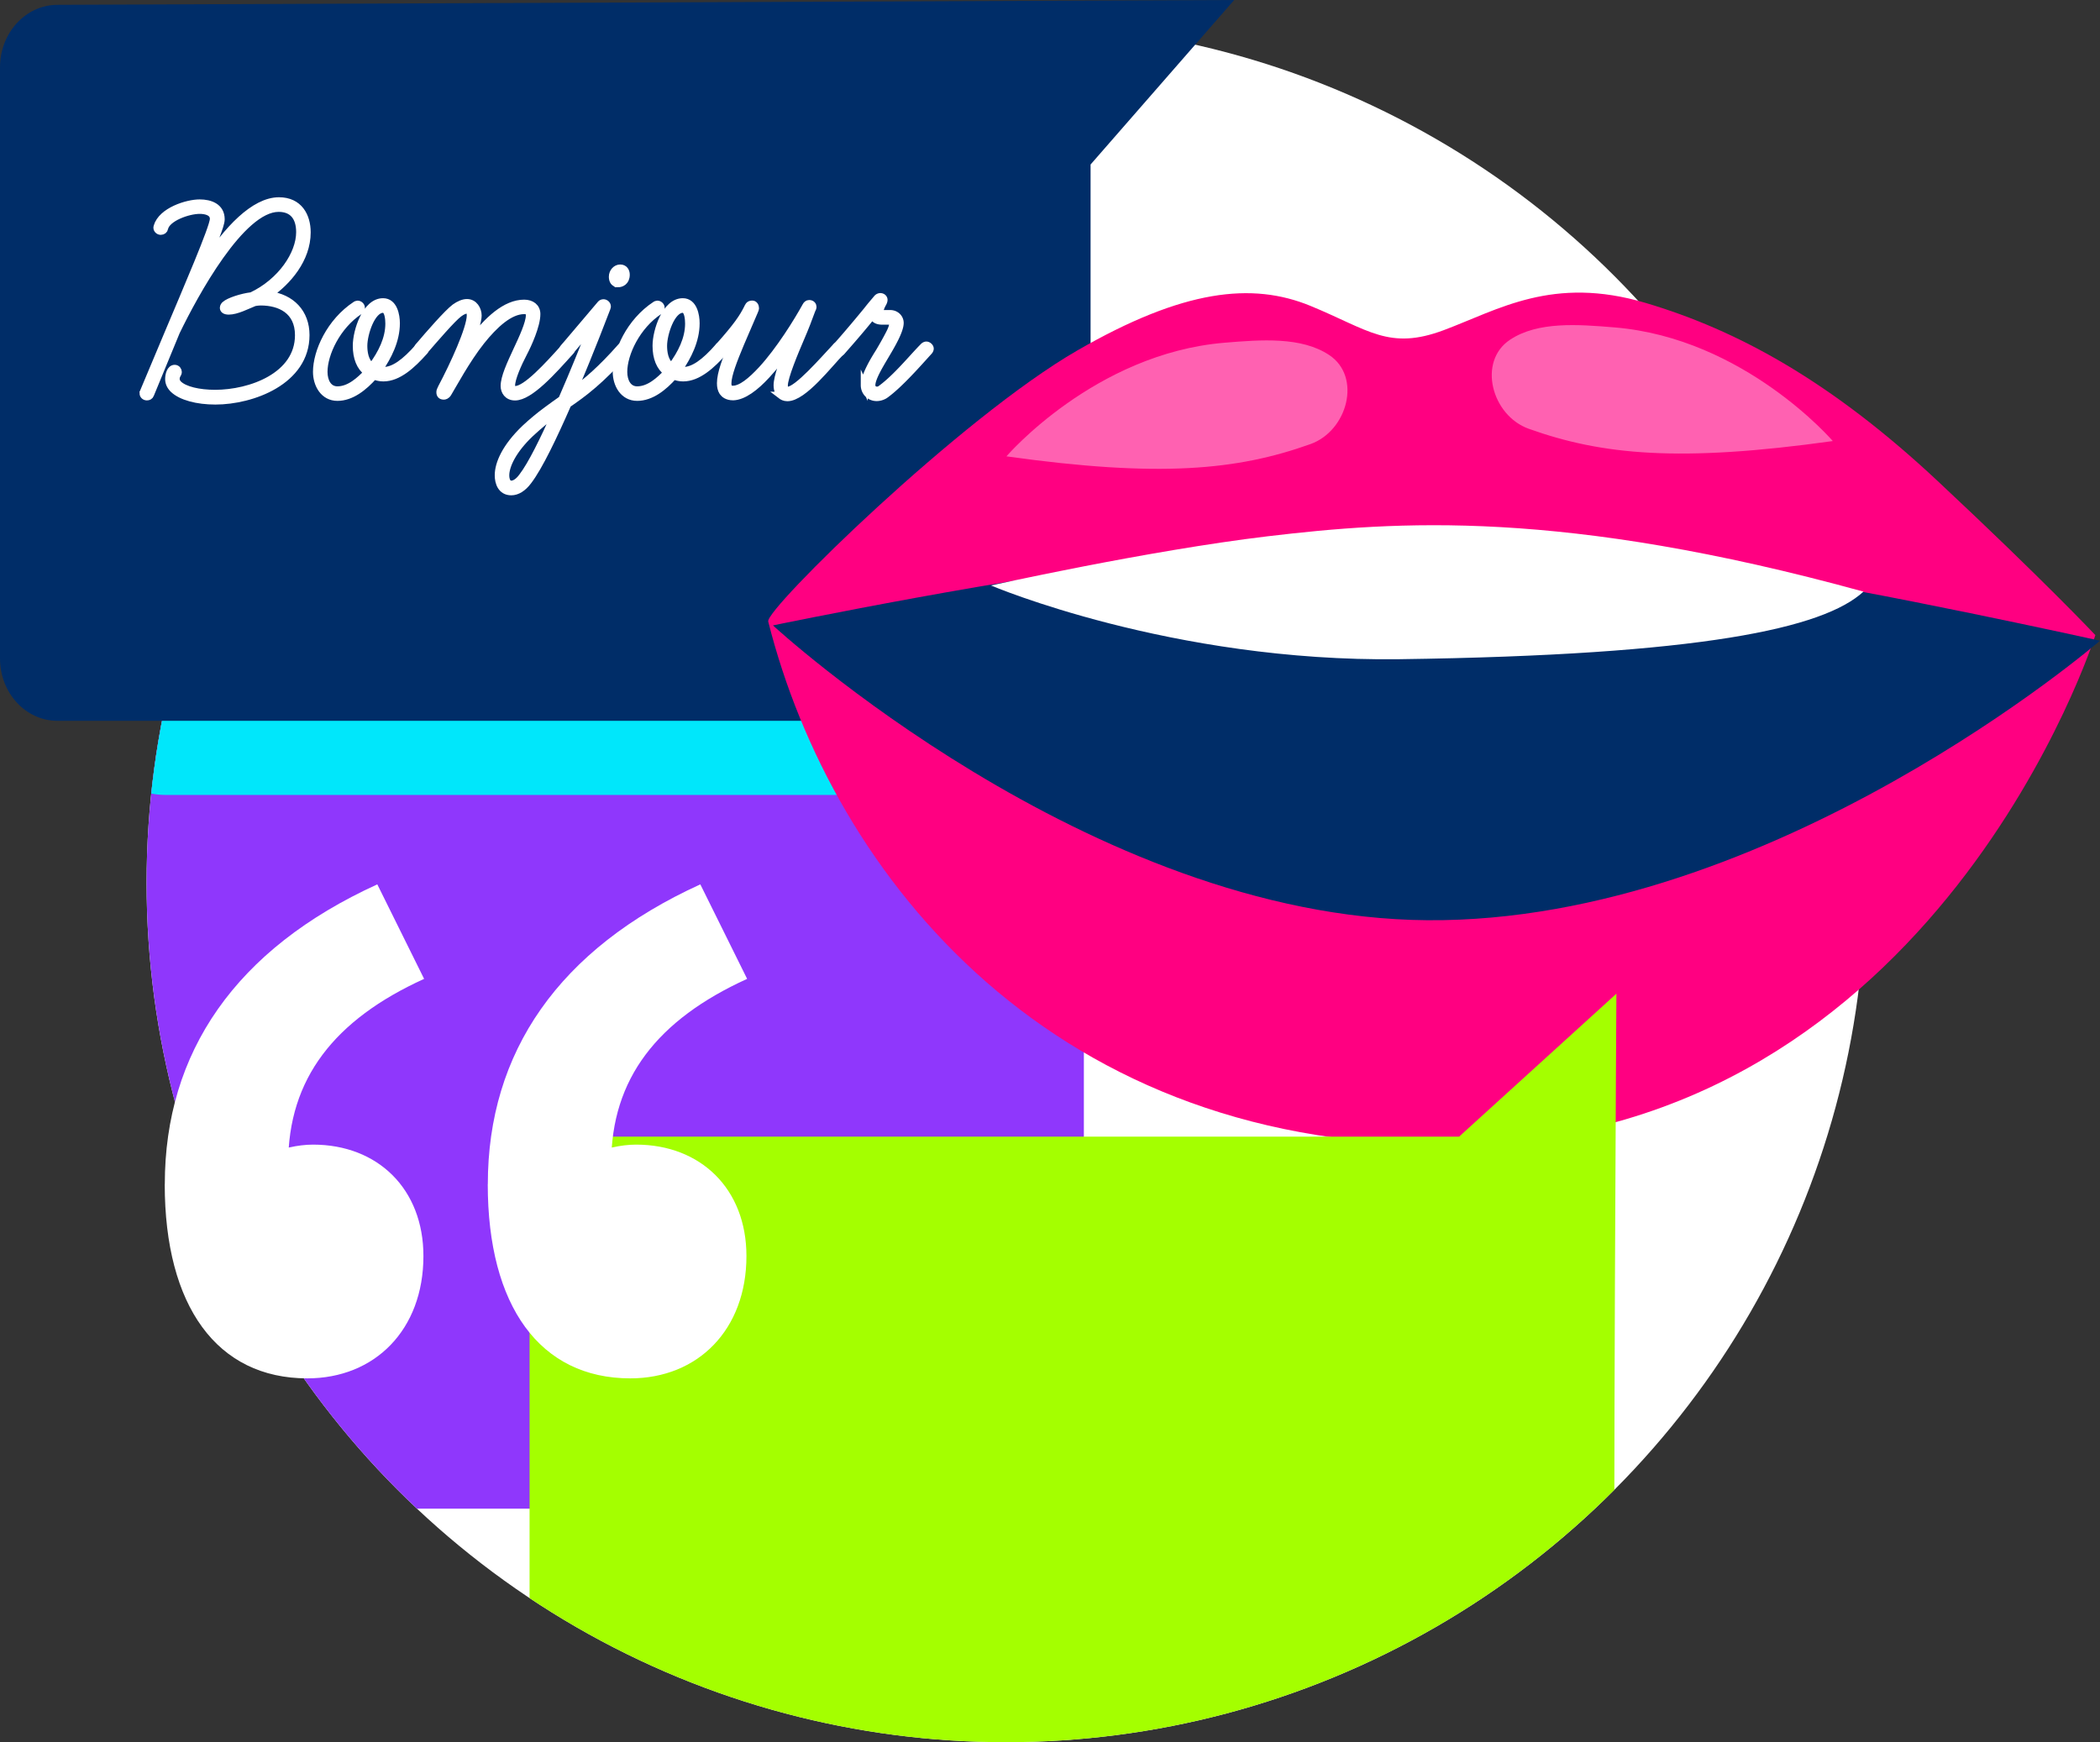 <svg xmlns="http://www.w3.org/2000/svg" id="Layer_1" viewBox="0 0 303.28 251.62"><rect x="0" y="0" width="303.28" height="251.62" fill="#333333" stroke="none"/><defs><clipPath id="clippath"><circle cx="145.28" cy="127.52" r="124.11" class="cls-1"/></clipPath><clipPath id="clippath-1"><circle cx="145.28" cy="127.52" r="124.11" class="cls-1"/></clipPath><style>.cls-1{fill:none}.cls-4{fill:#002d68}.cls-5,.cls-6{fill:#fff}.cls-10{fill:rgba(255,255,255,.38)}.cls-6{stroke:#fff;stroke-miterlimit:10}</style></defs><circle cx="145.28" cy="127.52" r="124.11" class="cls-5"/><circle cx="145.28" cy="127.52" r="124.11" class="cls-1"/><g style="clip-path:url(#clippath)"><path d="M-16.38 95.36c.31 31.87-.24 149.42-.24 149.42L8.44 217.9h140.22c4.35 0 7.87-4.16 7.87-9.28V94.45c0-5.14-3.54-9.31-7.9-9.28l-157.17.81c-4.37.02-7.88 4.23-7.83 9.38Z" style="fill:#8f37fc"/><path d="M12.39 85.16h127.28v29.66H24.02c-6.42 0-11.63-5.21-11.63-11.63V85.16Z" style="fill:#00e7fb"/></g><path d="M8.3.7 178.24 0 157.5 23.76V95.1c0 4.98-3.72 9.01-8.3 9.01H8.3c-4.59 0-8.3-4.03-8.3-9.01V9.72C0 4.74 3.72.7 8.3.7Z" class="cls-4"/><path d="M20.67 56.79s0-.13.04-.22l3.47-8.26c2.68-6.37 6.63-15.5 6.63-16.69 0-1.05-1.23-1.23-1.98-1.23-1.67 0-4.74 1.1-5.05 2.59-.04.26-.26.44-.57.44s-.66-.31-.53-.7c.66-2.28 4.35-3.42 6.15-3.42 1.54 0 3.12.57 3.12 2.37 0 .97-1.32 3.86-2.33 6.41 3.16-4.92 7.07-9.09 10.67-9.09 2.9 0 4.08 2.2 4.08 4.57 0 3.91-2.85 7.16-5.53 9 3.25.4 5.36 2.59 5.36 5.84 0 6.67-7.77 9.53-13.09 9.53-2.63 0-4.96-.61-6.1-1.71-.44-.44-.66-.92-.66-1.49s.22-1.54.88-1.54c.35 0 .53.31.53.53 0 .35-.31.44-.31 1.01 0 .26.09.48.35.75.88.83 2.9 1.32 5.27 1.32 5.09 0 12.03-2.5 12.03-8.39 0-3.56-2.68-4.79-5.45-4.79-.31 0-.57.04-.88.09-1.1.44-2.59 1.23-3.73 1.23-.57 0-.79-.22-.79-.48 0-.18.13-.4.26-.48.53-.48 2.37-1.1 3.82-1.27 4.26-2.02 6.94-6.02 6.94-9.18 0-2.11-.97-3.43-3.03-3.43-5.4 0-12.12 12.38-14.76 17.83l-3.73 9.05c-.09.26-.31.35-.53.35-.35 0-.57-.26-.57-.53ZM45.7 53.72c0-2.9 1.93-7.25 5.67-9.71.09-.04.17-.09.26-.09.31 0 .57.26.57.53 0 .18-.09.35-.26.48-3.25 2.15-5.14 6.15-5.14 8.78 0 1.36.61 2.59 1.93 2.59 1.76 0 3.25-1.41 4.3-2.5-1.05-.79-1.58-2.11-1.58-3.86 0-2.15 1.36-6.37 3.87-6.37 1.58 0 1.93 1.98 1.93 3.12 0 2.5-1.19 4.83-2.5 6.72.22.04.44.09.66.09 1.41 0 3.03-1.1 5.09-3.47.13-.13.31-.18.44-.18.35 0 .48.31.48.57 0 .13-.04.26-.13.35-1.8 2.02-3.78 3.82-5.93 3.82-.44 0-.88-.09-1.36-.26-1.45 1.62-3.25 3.07-5.27 3.07s-3.03-1.89-3.03-3.69Zm6.85-3.78c0 .83.13 2.28 1.14 2.99 1.41-1.89 2.46-4 2.46-6.19 0-.61-.09-2.06-.83-2.06-1.62 0-2.77 3.51-2.77 5.27Z" class="cls-6"/><path d="M63.52 56.66c0-.18.04-.31.22-.66 1.71-3.21 4.17-8.56 4.17-10.45 0-.39-.09-.75-.48-.75-.26 0-.62.13-1.1.48-.97.7-3.56 3.73-5.09 5.49-.09.13-.26.17-.4.17-.31 0-.57-.26-.57-.53 0-.13.09-.31.18-.4 1.49-1.76 4.17-4.83 5.23-5.62.61-.44 1.23-.7 1.76-.7 1.05 0 1.62 1.01 1.62 1.89 0 .79-.61 2.68-1.05 3.82 2.37-3.21 5.01-5.62 7.69-5.62 1.05 0 1.84.57 1.84 1.58 0 1.67-1.27 4.44-1.89 5.62-.83 1.58-1.76 3.69-1.76 4.7 0 .4.18.57.53.57 1.54 0 4.61-3.34 7.2-6.24.09-.09.26-.18.4-.18.35 0 .53.26.53.57 0 .13-.04.26-.13.35-2.55 2.85-5.88 6.59-8.04 6.59-1.1 0-1.58-.83-1.58-1.58 0-1.27.88-3.16 1.84-5.23.79-1.67 1.8-3.87 1.8-4.96 0-.61-.26-.7-.75-.7-2.06 0-4.26 2.02-6.19 4.44-2.15 2.72-4.04 6.28-4.79 7.51-.22.35-.48.4-.62.4-.4 0-.57-.22-.57-.57Z" class="cls-6"/><path d="M71.95 68.65c0-1.67 1.01-4.08 3.87-6.81 2.06-1.93 4.08-3.29 5.31-4.17 1.71-3.91 3.34-7.95 4.35-10.58l-3.25 3.82c-.09.13-.22.18-.4.18-.35 0-.57-.26-.57-.53 0-.13.04-.26.13-.35l5.36-6.32c.09-.09.22-.17.4-.17.31 0 .57.26.57.53 0 .04 0 .13-.04.22-.18.44-2.28 6.06-4.83 11.99 1.84-1.36 3.95-3.12 6.85-6.41.13-.13.31-.18.44-.18.35 0 .48.31.48.57 0 .13-.04.26-.13.35-3.78 4.26-6.19 6.02-8.48 7.6-2.02 4.61-4.13 9.05-5.71 11.11-.75 1.01-1.62 1.54-2.46 1.54-1.49 0-1.89-1.36-1.89-2.37Zm4.66-6.02c-2.5 2.37-3.56 4.61-3.56 6.02 0 .57.17 1.27.79 1.27.4 0 .97-.26 1.58-1.1 1.32-1.71 3.07-5.31 4.83-9.22-1.1.83-2.28 1.76-3.64 3.03Zm12.65-21.65c-.61 0-.83-.48-.83-1.01 0-.7.53-1.27 1.14-1.27s.88.48.88.97c0 1.05-.75 1.32-1.19 1.32Z" class="cls-6"/><path d="M88.99 53.72c0-2.9 1.93-7.25 5.67-9.71.09-.04.17-.09.26-.09.31 0 .57.26.57.53 0 .18-.09.35-.26.48-3.25 2.15-5.14 6.15-5.14 8.78 0 1.36.61 2.59 1.93 2.59 1.76 0 3.25-1.41 4.3-2.5-1.05-.79-1.58-2.11-1.58-3.86 0-2.15 1.36-6.37 3.87-6.37 1.58 0 1.93 1.98 1.93 3.12 0 2.5-1.19 4.83-2.5 6.72.22.04.44.09.66.09 1.41 0 3.03-1.1 5.09-3.47.13-.13.31-.18.44-.18.35 0 .48.31.48.57 0 .13-.04.26-.13.35-1.8 2.02-3.78 3.82-5.93 3.82-.44 0-.88-.09-1.36-.26-1.45 1.62-3.25 3.07-5.27 3.07s-3.03-1.89-3.03-3.69Zm6.85-3.78c0 .83.13 2.28 1.14 2.99 1.41-1.89 2.46-4 2.46-6.19 0-.61-.09-2.06-.83-2.06-1.62 0-2.77 3.51-2.77 5.27Z" class="cls-6"/><path d="M112.79 57.1c-.26-.22-.57-.66-.57-1.45 0-1.27 1.01-3.86 1.71-5.53-.97 1.41-2.06 2.85-3.21 4.08-1.62 1.76-3.34 3.07-4.83 3.12-.92 0-1.32-.4-1.54-.7-.22-.35-.31-.75-.31-1.27 0-1.41.75-3.42 1.89-6.06l-1.32 1.49c-.13.13-.26.17-.44.17-.35 0-.53-.26-.53-.53 0-.13.09-.31.17-.4 2.59-2.9 3.43-4.17 4.08-5.45.17-.31.22-.66.75-.66.31 0 .48.31.48.62 0 .04-.04.22-.13.4l-2.02 4.7c-.97 2.33-1.84 4.52-1.84 5.75 0 .57.22.83.7.83 1.19 0 2.63-1.19 4.17-2.85 2.55-2.77 5.14-6.94 6.37-9.18.09-.18.26-.35.48-.35.44 0 .57.31.57.48 0 .13-.04.26-.18.53-.44 1.23-.97 2.59-1.54 3.91-.92 2.15-2.42 5.71-2.42 6.94 0 .4.13.66.48.66 1.36 0 5.09-4.3 6.98-6.32.13-.13.26-.18.4-.18.31 0 .57.26.57.53 0 .13-.09.31-.18.4-1.76 1.76-5.45 6.67-7.82 6.67-.44 0-.75-.18-.97-.35Z" class="cls-6"/><path d="M124.82 55.65c0-1.36 1.32-3.56 2.15-4.87 0 0 1.05-1.76 1.62-2.94.18-.4.31-.75.31-1.01s-.09-.44-.61-.44h-.92c-.57 0-1.14-.18-1.36-.83-1.19 1.49-2.72 3.29-4.44 5.23-.09.13-.26.17-.39.17-.35 0-.53-.26-.53-.53 0-.13.04-.26.13-.4 1.71-1.93 3.25-3.78 4.44-5.23.61-.79 1.05-1.27 1.41-1.71a.68.68 0 0 1 .48-.26c.39 0 .57.26.57.48 0 .18-.09.4-.22.61-.35.66-.39 1.05-.39 1.19 0 .17.31.17.57.17h.92c.83 0 1.45.62 1.45 1.36 0 1.14-1.27 3.29-2.11 4.7-.88 1.49-1.98 3.29-1.98 4.3 0 .44.35.7.7.7.18 0 .4-.04.57-.18 2.24-1.62 4.57-4.52 6.19-6.15.09-.09.26-.18.4-.18.26 0 .57.26.57.53 0 .13-.09.31-.18.4-1.41 1.54-4.26 4.83-6.37 6.32-.35.22-.79.35-1.19.35-1.05 0-1.8-.83-1.8-1.8Z" class="cls-6"/><path d="M110.95 89.75c-.44-1.73 27.75-29.39 44.63-39.13 15.32-8.84 25.26-9.9 33.68-6.44 8.42 3.47 11.33 6.47 19.26 3.5 7.92-2.97 15.73-7.9 29.1-3.94 13.37 3.96 26.86 11.37 42.21 25.73 15.35 14.36 22.78 22.26 22.78 22.26s-22.78 72.01-91.62 73.57c-58.61 1.32-90.73-38.6-100.05-75.55Z" style="fill:#ff0081"/><path d="M111.62 90.33s36.04-7.46 55.9-9.32c33.27-3.11 66.26-.97 85.63 1.77 16.83 2.39 50.13 9.76 50.13 9.76s-47.2 40.75-97.16 40.37c-48.8-.37-94.5-42.59-94.5-42.59Z" class="cls-4"/><path d="M143.12 84.56s26.01 11.09 59.01 10.65c43.54-.59 61.22-4.44 66.99-9.76-43.54-11.98-67.44-10.2-86.07-7.99-17.27 2.06-39.93 7.1-39.93 7.1Z" class="cls-5"/><path d="M145.34 65.92s12.74-14.85 31.5-16.42c5.32-.44 11.09-.89 15.11 1.77 4.75 3.14 2.67 10.95-2.69 12.87-10.55 3.77-21.74 4.88-43.92 1.77ZM264.7 63.71s-12.74-14.85-31.5-16.42c-5.32-.44-11.09-.89-15.11 1.77-4.75 3.14-2.67 10.95 2.69 12.87 10.55 3.77 21.74 4.88 43.92 1.77Z" class="cls-10"/><g style="clip-path:url(#clippath-1)"><path d="M233.22 246.49c-.28-24.49.22-102.97.22-102.97l-22.72 20.65H83.61c-3.94 0-7.13 3.19-7.13 7.13v75.89c0 3.95 3.21 7.15 7.16 7.13l142.47-.62c3.96-.02 7.15-3.25 7.1-7.21Z" style="fill:#a4ff00"/></g><path d="M23.8 171.04c0-19.05 10.23-33.98 30.69-43.31l6.76 13.65c-12.96 5.9-19.63 14.43-19.63 26.66l1.05 16.71-10.4-14.28c3.23-2.82 8.53-5.15 12.94-5.15 9.34 0 15.94 6.4 15.94 16.09 0 10.67-7.03 17.67-16.77 17.67-13.04 0-20.59-10.42-20.59-28.05Zm46.65 0c0-19.05 10.23-33.98 30.69-43.31l6.76 13.65c-12.96 5.9-19.63 14.43-19.63 26.66l1.05 16.71-10.4-14.28c3.23-2.82 8.53-5.15 12.94-5.15 9.34 0 15.94 6.4 15.94 16.09 0 10.67-7.03 17.67-16.77 17.67-13.04 0-20.59-10.42-20.59-28.05Z" class="cls-5"/></svg>